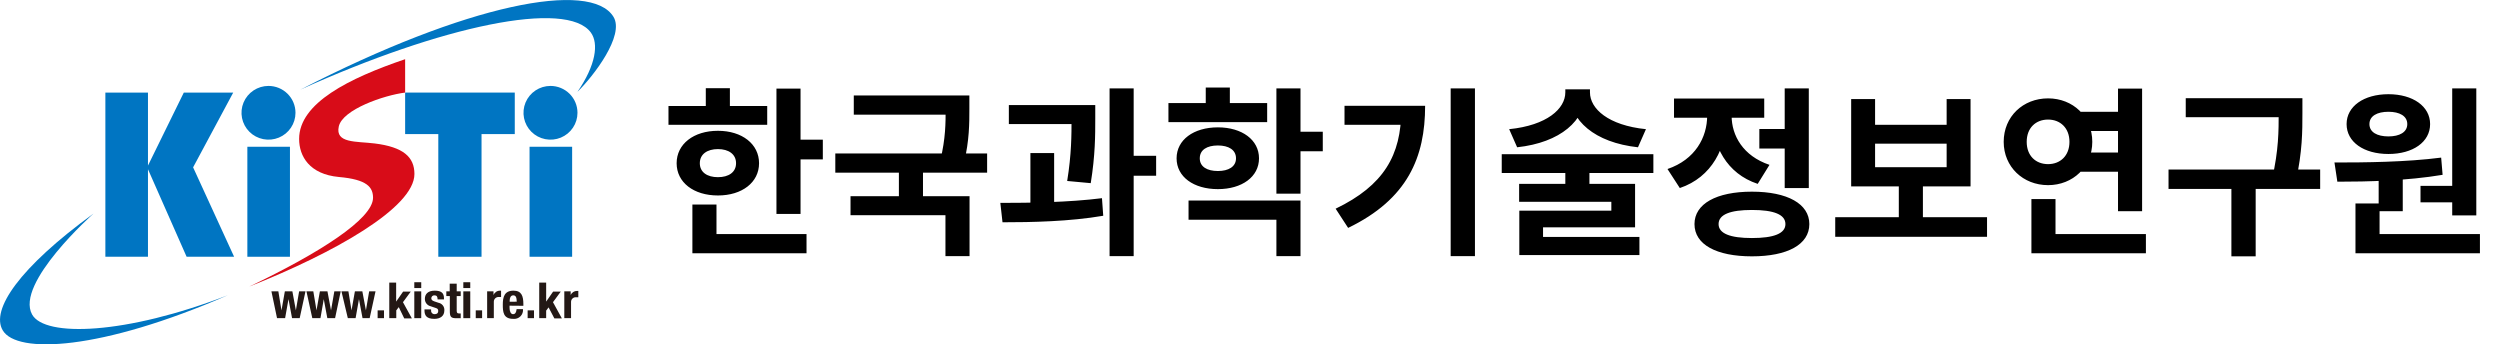 <svg width="276" height="38" viewBox="0 0 276 38" fill="none" xmlns="http://www.w3.org/2000/svg">
<rect x="0" y="0" width="276" height="38" fill="#333333" stroke="none"/>
<g style="mix-blend-mode:darken" clip-path="url(#clip0_300_10376)">
<rect width="276" height="38" fill="white"/>
<g clip-path="url(#clip1_300_10376)">
<path d="M32.011 28.346H27.308V16.202H32.011V28.346Z" fill="#0075C2"/>
<path d="M53.161 14.803V28.346H48.389V14.803H44.727V10.22H56.831V14.803H53.161Z" fill="#0075C2"/>
<path d="M63.164 28.346H58.462V16.202H63.164V28.346Z" fill="#0075C2"/>
<path d="M32.622 12.452C32.622 13.039 32.447 13.612 32.12 14.1C31.793 14.588 31.327 14.968 30.782 15.193C30.238 15.417 29.639 15.476 29.061 15.361C28.482 15.247 27.951 14.964 27.535 14.55C27.118 14.135 26.834 13.606 26.719 13.031C26.604 12.456 26.663 11.859 26.888 11.317C27.114 10.775 27.496 10.312 27.986 9.986C28.476 9.66 29.052 9.486 29.642 9.486C30.432 9.486 31.19 9.799 31.749 10.355C32.308 10.911 32.622 11.665 32.622 12.452Z" fill="#0075C2"/>
<path d="M27.512 31.641C36.896 27.919 45.753 22.925 45.753 19.21C45.753 17.335 44.523 16.23 41.367 15.838C39.321 15.586 36.987 15.838 37.402 13.963C37.817 12.088 42.386 10.514 44.727 10.221V6.534C38.555 8.633 33.023 11.368 33.023 15.341C33.023 17.251 34.169 19.238 37.409 19.539C40.53 19.812 41.184 20.665 41.184 21.847C41.156 24.17 35.314 27.919 27.512 31.641Z" fill="#D80C18"/>
<path d="M63.754 12.452C63.754 13.039 63.58 13.612 63.252 14.1C62.925 14.588 62.459 14.968 61.915 15.193C61.37 15.417 60.771 15.476 60.193 15.361C59.614 15.247 59.083 14.964 58.667 14.55C58.25 14.135 57.966 13.606 57.851 13.031C57.736 12.456 57.795 11.859 58.02 11.317C58.246 10.775 58.628 10.312 59.118 9.986C59.608 9.66 60.185 9.486 60.774 9.486C61.565 9.486 62.322 9.799 62.882 10.355C63.44 10.911 63.754 11.665 63.754 12.452Z" fill="#0075C2"/>
<path d="M3.543 34.719C1.645 31.277 10.319 23.582 10.319 23.582C2.102 29.556 -1.04 34.215 0.302 36.468C1.849 39.112 11.127 38.7 25.15 32.592C13.883 36.958 4.941 37.251 3.543 34.719Z" fill="#0075C2"/>
<path d="M67.726 1.854C65.231 -2.211 51.601 0.399 33.157 9.899C48.747 2.847 62.587 -0.084 65.237 3.603C66.109 4.806 65.793 7.177 63.747 10.144C65.512 8.416 68.991 3.911 67.726 1.854Z" fill="#0075C2"/>
<path d="M11.633 28.346V10.22H16.336V18.279L20.293 10.22H25.748L21.319 18.475L25.846 28.346H20.602L16.336 18.685V28.346H11.633Z" fill="#0075C2"/>
<path d="M29.965 32.166H30.731L31.076 34.264L31.448 32.166H32.278L32.664 34.264L33.023 32.166H33.726L33.086 35.125H32.243L31.849 33.026L31.477 35.125H30.584L29.965 32.166Z" fill="#231815"/>
<path d="M33.831 32.166H34.59L34.942 34.264L35.315 32.166H36.151L36.545 34.264L36.91 32.166H37.613L36.994 35.125H36.137L35.743 33.026L35.378 35.125H34.478L33.831 32.166Z" fill="#231815"/>
<path d="M37.697 32.166H38.464L38.808 34.264L39.181 32.166H40.003L40.397 34.264L40.755 32.166H41.458L40.811 35.125H40.024L39.63 33.026L39.258 35.125H38.4L37.697 32.166Z" fill="#231815"/>
<path d="M42.393 34.264V35.125H41.69V34.264H42.393Z" fill="#231815"/>
<path d="M43.735 31.2V33.299L44.502 32.194H45.345L44.487 33.362L45.472 35.153H44.628L44.024 33.907L43.749 34.264V35.125H42.976V31.2H43.735Z" fill="#231815"/>
<path d="M45.739 32.166H46.505V35.125H45.739V32.166ZM45.739 31.158H46.505V31.802H45.739V31.158Z" fill="#231815"/>
<path d="M47.594 34.159V34.257C47.587 34.313 47.592 34.369 47.609 34.422C47.626 34.475 47.655 34.524 47.693 34.565C47.732 34.606 47.779 34.638 47.831 34.658C47.883 34.679 47.939 34.688 47.995 34.684C48.227 34.684 48.382 34.572 48.382 34.334C48.382 34.096 48.255 34.054 48.1 33.998L47.538 33.809C47.354 33.765 47.19 33.658 47.075 33.508C46.96 33.358 46.9 33.173 46.906 32.984C46.906 32.494 47.215 32.089 47.995 32.089C48.775 32.089 49.014 32.396 49.014 32.928V33.054H48.311C48.311 32.753 48.22 32.606 47.974 32.606C47.929 32.601 47.883 32.606 47.839 32.62C47.796 32.634 47.756 32.657 47.722 32.687C47.688 32.718 47.661 32.755 47.643 32.796C47.625 32.838 47.615 32.883 47.615 32.928C47.615 33.068 47.693 33.187 47.946 33.271L48.403 33.425C48.598 33.461 48.772 33.567 48.893 33.723C49.014 33.879 49.072 34.075 49.056 34.271C49.056 34.894 48.599 35.202 47.953 35.202C47.095 35.202 46.863 34.831 46.863 34.264V34.159H47.594Z" fill="#231815"/>
<path d="M49.647 31.319H50.42V32.166H50.863V32.683H50.42V34.285C50.42 34.516 50.469 34.607 50.687 34.607H50.863V35.132C50.697 35.142 50.53 35.142 50.364 35.132C49.766 35.132 49.661 34.95 49.661 34.348V32.683H49.274V32.166H49.647V31.319Z" fill="#231815"/>
<path d="M51.151 32.166H51.917V35.125H51.151V32.166ZM51.151 31.158H51.917V31.802H51.151V31.158Z" fill="#231815"/>
<path d="M53.225 34.264V35.125H52.522V34.264H53.225Z" fill="#231815"/>
<path d="M53.78 32.166H54.483V32.564C54.541 32.425 54.638 32.306 54.763 32.222C54.888 32.137 55.035 32.091 55.186 32.089H55.319V32.788H55.08C55.008 32.782 54.934 32.792 54.865 32.816C54.796 32.84 54.733 32.879 54.68 32.929C54.627 32.979 54.585 33.04 54.557 33.107C54.529 33.175 54.516 33.247 54.518 33.32V35.125H53.78V32.166Z" fill="#231815"/>
<path d="M56.268 33.313V33.194C56.268 32.921 56.36 32.606 56.662 32.606C56.964 32.606 57.035 32.858 57.049 33.306L56.268 33.313ZM57.78 33.761V33.593C57.78 32.683 57.583 32.089 56.69 32.089C55.664 32.089 55.509 32.823 55.509 33.621C55.509 34.418 55.551 35.202 56.655 35.202C56.8 35.218 56.948 35.202 57.086 35.154C57.225 35.106 57.351 35.028 57.455 34.925C57.559 34.823 57.638 34.698 57.687 34.56C57.736 34.423 57.753 34.276 57.737 34.131H57.035C56.992 34.495 56.887 34.684 56.634 34.684C56.381 34.684 56.254 34.348 56.254 33.984V33.747L57.78 33.761Z" fill="#231815"/>
<path d="M58.953 34.264V35.125H58.251V34.264H58.953Z" fill="#231815"/>
<path d="M60.296 31.2V33.299L61.062 32.194H61.906L61.048 33.362L62.032 35.153H61.203L60.563 33.935L60.296 34.292V35.125H59.53V31.2H60.296Z" fill="#231815"/>
<path d="M62.299 32.166H63.002V32.564C63.063 32.43 63.162 32.316 63.287 32.237C63.412 32.157 63.557 32.116 63.705 32.117H63.846V32.816H63.607C63.534 32.809 63.46 32.818 63.39 32.842C63.321 32.865 63.257 32.904 63.204 32.954C63.15 33.005 63.108 33.066 63.081 33.134C63.053 33.202 63.041 33.275 63.044 33.348V35.125H62.299V32.166Z" fill="#231815"/>
</g>
<g style="mix-blend-mode:darken">
<path d="M85.72 9.78H88.38V23.62H85.72V9.78ZM87.62 15.42H90.84V17.6H87.62V15.42ZM73.8 11.7H84.7V13.78H73.8V11.7ZM79.26 14.44C81.92 14.44 83.8 15.9 83.8 18.02C83.8 20.14 81.92 21.58 79.26 21.58C76.58 21.58 74.7 20.14 74.7 18.02C74.7 15.9 76.58 14.44 79.26 14.44ZM79.26 16.46C78.08 16.46 77.26 17.02 77.26 18.02C77.26 19.02 78.08 19.56 79.26 19.56C80.44 19.56 81.26 19.02 81.26 18.02C81.26 17.02 80.44 16.46 79.26 16.46ZM77.92 9.74H80.58V12.72H77.92V9.74ZM76.44 25.84H89.04V27.96H76.44V25.84ZM76.44 22.58H79.1V26.76H76.44V22.58ZM94.258 10.54H105.998V12.66H94.258V10.54ZM92.218 16.94H108.978V19.06H92.218V16.94ZM99.238 18.44H101.898V22.32H99.238V18.44ZM104.398 10.54H107.018V12.02C107.018 13.62 107.018 15.48 106.438 17.92L103.818 17.66C104.398 15.28 104.398 13.58 104.398 12.02V10.54ZM93.898 21.66H107.038V28.28H104.378V23.76H93.898V21.66ZM111.377 11.6H119.357V13.7H111.377V11.6ZM113.757 16.9H116.377V23.18H113.757V16.9ZM118.297 11.6H120.917V13.1C120.917 14.9 120.917 17.14 120.417 20.22L117.817 19.98C118.297 17.02 118.297 14.88 118.297 13.1V11.6ZM122.497 9.76H125.157V28.28H122.497V9.76ZM124.377 17.2H127.637V19.4H124.377V17.2ZM110.677 24.54L110.437 22.4C113.697 22.4 118.017 22.34 121.657 21.88L121.797 23.82C118.057 24.46 113.897 24.54 110.677 24.54ZM128.995 11.38H139.895V13.48H128.995V11.38ZM134.455 14.06C137.115 14.06 138.995 15.44 138.995 17.48C138.995 19.52 137.115 20.88 134.455 20.88C131.775 20.88 129.895 19.52 129.895 17.48C129.895 15.44 131.775 14.06 134.455 14.06ZM134.455 16.06C133.255 16.06 132.455 16.54 132.455 17.48C132.455 18.4 133.255 18.88 134.455 18.88C135.635 18.88 136.455 18.4 136.455 17.48C136.455 16.54 135.635 16.06 134.455 16.06ZM140.915 9.76H143.575V21.38H140.915V9.76ZM142.835 14.54H146.035V16.7H142.835V14.54ZM131.215 22.14H143.575V28.28H140.915V24.26H131.215V22.14ZM133.115 9.66H135.775V12.58H133.115V9.66ZM160.154 9.76H162.834V28.28H160.154V9.76ZM154.694 11.68H157.334C157.334 17.34 155.414 21.98 148.834 25.16L147.454 23.04C152.774 20.48 154.694 17.12 154.694 12.16V11.68ZM148.434 11.68H155.954V13.78H148.434V11.68ZM172.812 9.86H175.052V10.2C175.052 13.3 172.272 15.74 167.492 16.26L166.612 14.26C170.792 13.84 172.812 12 172.812 10.2V9.86ZM173.272 9.86H175.532V10.2C175.532 12 177.552 13.84 181.712 14.26L180.832 16.26C176.052 15.74 173.272 13.3 173.272 10.2V9.86ZM172.812 18.64H175.472V21.22H172.812V18.64ZM165.792 17.02H182.532V19.1H165.792V17.02ZM167.712 20.3H180.512V25.1H170.352V26.7H167.732V23.26H177.892V22.28H167.712V20.3ZM167.732 26.16H180.992V28.16H167.732V26.16ZM194.231 14.24H197.751V16.4H194.231V14.24ZM197.031 9.76H199.691V20.76H197.031V9.76ZM193.411 21.16C197.331 21.16 199.751 22.5 199.751 24.74C199.751 27 197.331 28.3 193.411 28.3C189.491 28.3 187.071 27 187.071 24.74C187.071 22.5 189.491 21.16 193.411 21.16ZM193.411 23.18C191.011 23.18 189.731 23.68 189.731 24.74C189.731 25.78 191.011 26.28 193.411 26.28C195.831 26.28 197.111 25.78 197.111 24.74C197.111 23.68 195.831 23.18 193.411 23.18ZM188.471 11.62H190.631V12.78C190.631 16.32 188.991 19.56 185.451 20.76L184.091 18.66C187.151 17.62 188.471 15.16 188.471 12.78V11.62ZM189.031 11.62H191.171V12.78C191.171 14.96 192.431 17.22 195.351 18.2L194.051 20.3C190.611 19.16 189.031 16.08 189.031 12.78V11.62ZM184.811 10.88H194.771V13H184.811V10.88ZM202.609 23.98H219.369V26.14H202.609V23.98ZM209.629 20.02H212.289V24.5H209.629V20.02ZM204.369 10.94H207.009V13.78H214.909V10.94H217.549V20.58H204.369V10.94ZM207.009 15.86V18.46H214.909V15.86H207.009ZM229.368 12.34H234.808V14.46H229.368V12.34ZM229.368 16.84H234.808V18.96H229.368V16.84ZM233.828 9.78H236.488V23.32H233.828V9.78ZM224.268 25.84H236.908V27.96H224.268V25.84ZM224.268 21.98H226.928V26.94H224.268V21.98ZM226.108 10.86C228.848 10.86 230.988 12.86 230.988 15.66C230.988 18.42 228.848 20.44 226.108 20.44C223.348 20.44 221.208 18.42 221.208 15.66C221.208 12.86 223.348 10.86 226.108 10.86ZM226.108 13.2C224.748 13.2 223.748 14.12 223.748 15.66C223.748 17.2 224.748 18.12 226.108 18.12C227.448 18.12 228.468 17.2 228.468 15.66C228.468 14.12 227.448 13.2 226.108 13.2ZM241.306 10.84H252.926V12.94H241.306V10.84ZM239.406 18.72H256.146V20.86H239.406V18.72ZM246.346 20.22H249.026V28.3H246.346V20.22ZM251.566 10.84H254.186V12.48C254.186 14.48 254.186 16.72 253.466 20L250.846 19.7C251.566 16.6 251.566 14.4 251.566 12.48V10.84ZM262.604 19.26H265.264V23.32H262.604V19.26ZM270.724 9.76H273.384V23.78H270.724V9.76ZM260.044 25.84H273.784V27.96H260.044V25.84ZM260.044 22.46H262.704V26.4H260.044V22.46ZM258.044 20.06L257.724 17.94C261.104 17.94 265.624 17.9 269.504 17.4L269.664 19.3C265.724 19.96 261.384 20.06 258.044 20.06ZM267.224 20.52H271.304V22.34H267.224V20.52ZM263.684 10.4C266.384 10.4 268.284 11.74 268.284 13.7C268.284 15.68 266.384 17 263.684 17C260.964 17 259.064 15.68 259.064 13.7C259.064 11.74 260.964 10.4 263.684 10.4ZM263.684 12.34C262.444 12.34 261.584 12.8 261.584 13.7C261.584 14.6 262.444 15.06 263.684 15.06C264.904 15.06 265.764 14.6 265.764 13.7C265.764 12.8 264.904 12.34 263.684 12.34Z" fill="black"/>
</g>
</g>
<defs>
<clipPath id="clip0_300_10376">
<rect width="276" height="38" fill="white"/>
</clipPath>
<clipPath id="clip1_300_10376">
<rect width="68" height="38" fill="white"/>
</clipPath>
</defs>
</svg>
